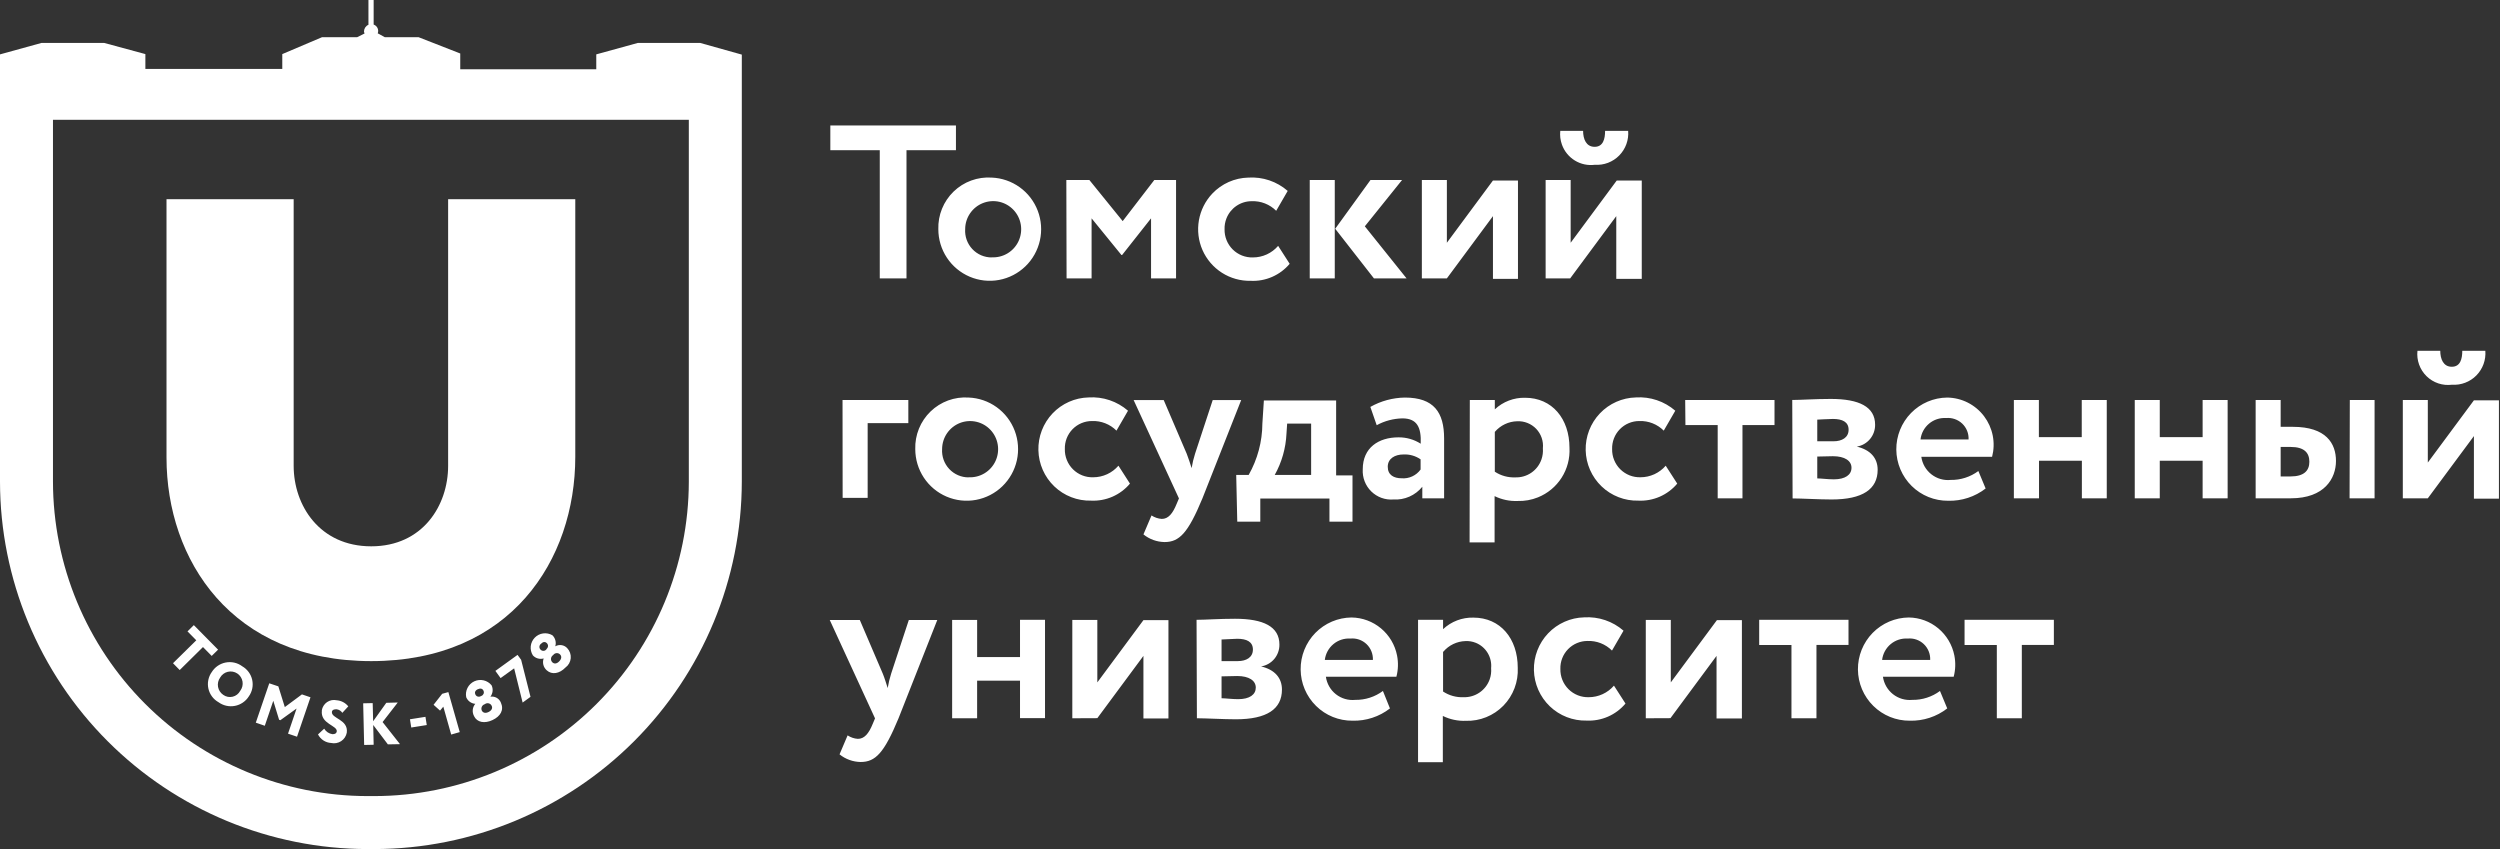 <svg width="159" height="54" viewBox="0 0 159 54" fill="none" xmlns="http://www.w3.org/2000/svg">
<rect x="0" y="0" width="159" height="54" fill="#333333" stroke="none"/>
<g clip-path="url(#clip0_998_12328)">
<path d="M10.59 29.1V12.667H18.677V29.625C18.677 32.152 20.333 34.746 23.608 34.746C26.882 34.746 28.501 32.152 28.501 29.625V12.667H36.588V29.058C36.588 35.607 32.485 42.047 23.608 42.047C14.73 42.047 10.59 35.611 10.59 29.1Z" fill="white"/>
<path d="M44.533 2.731H40.563L37.923 3.458V4.405H29.272V3.402L26.623 2.366H24.474L24.024 2.12C24.045 2.066 24.054 2.009 24.052 1.952C24.049 1.895 24.036 1.838 24.012 1.786C23.987 1.734 23.953 1.688 23.911 1.649C23.868 1.611 23.818 1.581 23.764 1.562V0H23.433V1.576C23.351 1.611 23.281 1.669 23.231 1.743C23.181 1.817 23.153 1.903 23.149 1.992C23.154 2.039 23.167 2.086 23.187 2.129L22.714 2.366H20.481L17.953 3.44V4.386H9.246V3.44L6.625 2.73H2.64L0 3.459V30.629C0.007 36.825 2.472 42.766 6.853 47.147C11.235 51.528 17.175 53.993 23.372 54H23.807C30.003 53.992 35.944 51.528 40.325 47.146C44.706 42.765 47.171 36.825 47.179 30.629V3.473L44.533 2.731ZM43.809 30.648C43.798 35.948 41.687 41.027 37.938 44.773C34.188 48.519 29.107 50.625 23.807 50.631H23.372C18.069 50.625 12.985 48.515 9.235 44.766C5.485 41.016 3.376 35.932 3.369 30.629V7.618H43.809V30.648Z" fill="white"/>
<path d="M52.809 7.978H60.798V9.552H57.653V17.705H55.953V9.552H52.809V7.978ZM63.071 11.295C63.712 11.32 64.331 11.533 64.852 11.908C65.374 12.283 65.773 12.804 66.002 13.405C66.231 14.007 66.278 14.663 66.138 15.291C65.998 15.919 65.678 16.493 65.216 16.939C64.754 17.386 64.172 17.687 63.541 17.804C62.91 17.921 62.259 17.849 61.669 17.597C61.079 17.345 60.575 16.925 60.221 16.388C59.867 15.851 59.678 15.222 59.678 14.578C59.664 14.133 59.744 13.69 59.911 13.277C60.079 12.864 60.33 12.491 60.65 12.182C60.97 11.873 61.35 11.634 61.767 11.482C62.184 11.329 62.628 11.266 63.071 11.295ZM63.071 16.365C63.426 16.384 63.779 16.296 64.084 16.112C64.389 15.928 64.632 15.656 64.782 15.332C64.931 15.007 64.981 14.646 64.924 14.293C64.867 13.94 64.706 13.613 64.462 13.353C64.217 13.093 63.901 12.912 63.554 12.834C63.206 12.757 62.844 12.785 62.513 12.916C62.181 13.047 61.897 13.275 61.696 13.57C61.495 13.864 61.386 14.213 61.385 14.57C61.37 14.802 61.402 15.034 61.48 15.252C61.558 15.47 61.68 15.67 61.838 15.839C61.996 16.008 62.187 16.143 62.399 16.235C62.611 16.326 62.84 16.373 63.071 16.373V16.365ZM67.819 11.45H69.285L71.403 14.063L73.412 11.45H74.797V17.705H73.207V13.886L71.366 16.218H71.323L69.425 13.886V17.705H67.834L67.819 11.45ZM82.023 16.778C81.721 17.137 81.34 17.421 80.91 17.609C80.481 17.797 80.014 17.883 79.546 17.86C78.9 17.875 78.263 17.697 77.717 17.349C77.171 17.001 76.74 16.498 76.478 15.904C76.218 15.31 76.139 14.652 76.25 14.013C76.362 13.374 76.658 12.782 77.103 12.312C77.399 11.999 77.754 11.749 78.147 11.574C78.54 11.4 78.963 11.305 79.392 11.295C80.306 11.236 81.206 11.54 81.898 12.142L81.166 13.407C80.963 13.204 80.719 13.044 80.452 12.939C80.185 12.834 79.899 12.785 79.612 12.796C79.263 12.795 78.922 12.899 78.635 13.096C78.347 13.293 78.125 13.572 77.999 13.899C77.915 14.114 77.875 14.345 77.882 14.577C77.877 14.816 77.92 15.053 78.009 15.274C78.098 15.495 78.231 15.696 78.399 15.864C78.568 16.032 78.769 16.163 78.99 16.251C79.211 16.338 79.447 16.38 79.685 16.373C79.989 16.373 80.29 16.308 80.567 16.181C80.844 16.054 81.091 15.868 81.29 15.637L82.023 16.778ZM83.299 11.45H84.891V17.705H83.299V11.45ZM86.803 14.394L89.457 17.705H87.382L84.919 14.549L87.162 11.45H89.17L86.803 14.394ZM90.43 17.705V11.45H92.021V15.439L94.952 11.48H96.543V17.735H94.952V13.746L92.021 17.705H90.43ZM98.302 17.705V11.45H99.894V15.439L102.825 11.48H104.416V17.735H102.795V13.746L99.864 17.705H98.302ZM100.685 8.323C100.685 8.838 100.875 9.338 101.418 9.338C101.96 9.338 102.084 8.838 102.084 8.323H103.551C103.574 8.609 103.535 8.898 103.437 9.168C103.339 9.438 103.184 9.683 102.983 9.888C102.782 10.093 102.54 10.251 102.272 10.354C102.004 10.456 101.718 10.499 101.432 10.48C100.99 10.538 100.541 10.442 100.16 10.209C99.779 9.975 99.489 9.618 99.338 9.196C99.238 8.917 99.202 8.618 99.234 8.323H100.685ZM53.585 25.438H57.77V26.91H55.183V31.664H53.592L53.585 25.438ZM61.604 25.284C62.245 25.308 62.865 25.521 63.386 25.896C63.907 26.271 64.307 26.792 64.535 27.394C64.764 27.995 64.811 28.651 64.672 29.279C64.532 29.908 64.211 30.481 63.749 30.928C63.288 31.375 62.705 31.675 62.074 31.792C61.444 31.909 60.793 31.837 60.203 31.585C59.612 31.334 59.109 30.913 58.755 30.377C58.401 29.84 58.212 29.21 58.211 28.566C58.197 28.121 58.277 27.677 58.444 27.265C58.611 26.852 58.863 26.479 59.183 26.17C59.502 25.861 59.883 25.622 60.3 25.469C60.717 25.317 61.161 25.253 61.604 25.284ZM61.604 30.354C61.96 30.373 62.313 30.284 62.617 30.1C62.922 29.916 63.166 29.644 63.315 29.32C63.465 28.996 63.514 28.634 63.457 28.281C63.4 27.928 63.239 27.601 62.995 27.341C62.751 27.081 62.435 26.9 62.087 26.823C61.74 26.745 61.377 26.773 61.046 26.904C60.715 27.035 60.43 27.263 60.229 27.558C60.028 27.853 59.92 28.201 59.918 28.559C59.903 28.79 59.935 29.022 60.013 29.24C60.091 29.459 60.213 29.659 60.371 29.828C60.529 29.997 60.72 30.131 60.932 30.223C61.145 30.315 61.373 30.362 61.604 30.361V30.354ZM71.865 30.758C71.563 31.118 71.182 31.402 70.752 31.59C70.323 31.777 69.856 31.863 69.388 31.84C68.958 31.851 68.531 31.776 68.131 31.62C67.73 31.465 67.364 31.232 67.053 30.934C66.743 30.637 66.493 30.28 66.32 29.886C66.146 29.492 66.052 29.067 66.042 28.636C66.031 28.205 66.106 27.776 66.26 27.374C66.415 26.972 66.647 26.604 66.944 26.292C67.24 25.98 67.595 25.73 67.988 25.556C68.381 25.381 68.804 25.287 69.234 25.277C70.147 25.217 71.048 25.521 71.741 26.122L71.008 27.389C70.805 27.185 70.562 27.026 70.294 26.921C70.027 26.816 69.741 26.767 69.454 26.778C69.223 26.777 68.994 26.822 68.78 26.912C68.567 27.001 68.374 27.133 68.212 27.299C68.051 27.465 67.924 27.663 67.84 27.879C67.757 28.095 67.717 28.327 67.724 28.559C67.718 28.797 67.761 29.035 67.85 29.256C67.938 29.478 68.071 29.679 68.24 29.847C68.409 30.015 68.61 30.147 68.831 30.234C69.053 30.322 69.29 30.362 69.527 30.355C69.832 30.355 70.133 30.289 70.41 30.162C70.687 30.035 70.933 29.849 71.133 29.618L71.865 30.758ZM76.476 31.693C75.56 33.901 75.01 34.475 74.065 34.475C73.576 34.467 73.104 34.296 72.723 33.988L73.236 32.782C73.431 32.911 73.656 32.987 73.889 33.003C74.292 33.003 74.577 32.687 74.841 32.031L74.981 31.7L72.1 25.446H74.013L75.479 28.868C75.603 29.176 75.684 29.463 75.787 29.773C75.837 29.461 75.911 29.153 76.007 28.853L77.128 25.446H78.939L76.476 31.693ZM78.623 30.207H79.415C79.98 29.21 80.28 28.085 80.287 26.939L80.382 25.468H84.978V30.236H86.019V33.179H84.553V31.708H80.155V33.179H78.69L78.623 30.207ZM81.072 30.207H83.388V26.939H81.863L81.82 27.58C81.778 28.502 81.522 29.402 81.072 30.207ZM87.154 25.88C87.826 25.5 88.582 25.296 89.353 25.285C91.193 25.285 91.845 26.226 91.845 27.881V31.693H90.459V30.958C90.239 31.23 89.957 31.445 89.637 31.586C89.317 31.727 88.969 31.789 88.62 31.767C88.362 31.787 88.103 31.752 87.859 31.663C87.616 31.574 87.395 31.434 87.21 31.252C87.025 31.07 86.882 30.85 86.789 30.608C86.696 30.365 86.655 30.105 86.671 29.846C86.671 28.47 87.682 27.815 88.942 27.815C89.443 27.81 89.934 27.95 90.357 28.22C90.401 27.175 90.123 26.609 89.191 26.609C88.62 26.621 88.06 26.77 87.558 27.043L87.154 25.88ZM90.35 29.854V29.214C90.03 28.993 89.646 28.884 89.258 28.904C88.73 28.904 88.261 29.155 88.261 29.685C88.261 30.214 88.65 30.419 89.148 30.419C89.379 30.437 89.611 30.395 89.821 30.297C90.032 30.2 90.214 30.049 90.35 29.861V29.854ZM93.48 25.438H95.07V26.035C95.592 25.545 96.284 25.281 96.998 25.298C98.713 25.298 99.819 26.63 99.819 28.485C99.854 29.154 99.679 29.817 99.32 30.381C98.96 30.945 98.434 31.382 97.815 31.631C97.404 31.797 96.964 31.876 96.521 31.862C96.015 31.883 95.511 31.777 95.056 31.553V34.496H93.466L93.48 25.438ZM95.07 27.469V30C95.459 30.257 95.918 30.382 96.382 30.361C96.743 30.372 97.098 30.268 97.395 30.063C97.693 29.858 97.917 29.563 98.036 29.221C98.115 28.994 98.146 28.754 98.127 28.515C98.15 28.29 98.124 28.063 98.051 27.849C97.978 27.635 97.859 27.439 97.704 27.276C97.548 27.113 97.359 26.985 97.15 26.902C96.941 26.818 96.717 26.781 96.492 26.792C96.221 26.798 95.954 26.861 95.709 26.978C95.464 27.095 95.246 27.262 95.07 27.469ZM106.672 30.758C106.37 31.118 105.989 31.402 105.559 31.59C105.13 31.777 104.662 31.863 104.194 31.84C103.765 31.851 103.338 31.776 102.938 31.62C102.537 31.465 102.171 31.232 101.86 30.934C101.55 30.637 101.3 30.28 101.127 29.886C100.953 29.492 100.859 29.067 100.849 28.636C100.829 27.766 101.153 26.923 101.752 26.293C102.35 25.663 103.174 25.298 104.04 25.277C104.954 25.217 105.855 25.521 106.548 26.122L105.815 27.389C105.611 27.185 105.368 27.026 105.101 26.921C104.834 26.816 104.548 26.767 104.261 26.778C104.03 26.777 103.801 26.823 103.588 26.913C103.375 27.002 103.182 27.134 103.02 27.3C102.859 27.466 102.732 27.663 102.648 27.88C102.564 28.096 102.524 28.327 102.531 28.559C102.526 28.797 102.569 29.034 102.658 29.255C102.748 29.476 102.88 29.677 103.049 29.845C103.218 30.012 103.419 30.144 103.639 30.232C103.86 30.319 104.097 30.361 104.334 30.354C104.639 30.354 104.939 30.288 105.216 30.162C105.493 30.035 105.74 29.85 105.939 29.619L106.672 30.758ZM107.178 25.438H112.859V27.035H110.821V31.693H109.245V27.035H107.193L107.178 25.438ZM113.987 25.438C114.53 25.438 115.454 25.372 116.435 25.372C118.246 25.372 119.257 25.872 119.257 27.013C119.261 27.346 119.146 27.67 118.932 27.925C118.718 28.181 118.42 28.351 118.092 28.404C118.964 28.61 119.419 29.139 119.419 29.875C119.419 31.112 118.466 31.767 116.487 31.767C115.71 31.767 114.573 31.7 114.009 31.7L113.987 25.438ZM115.578 26.689V28.065H116.619C117.146 28.065 117.571 27.83 117.571 27.33C117.571 26.83 117.168 26.645 116.574 26.645C116.201 26.66 115.746 26.674 115.578 26.689ZM115.578 29.037V30.427C115.812 30.427 116.244 30.486 116.633 30.486C117.366 30.486 117.755 30.192 117.755 29.75C117.755 29.309 117.33 29.015 116.574 29.015L115.578 29.037ZM126.286 31.068C125.605 31.596 124.764 31.871 123.904 31.848C123.475 31.852 123.049 31.771 122.65 31.61C122.252 31.449 121.889 31.211 121.583 30.909C121.277 30.607 121.033 30.247 120.865 29.85C120.697 29.453 120.609 29.027 120.605 28.596C120.598 27.726 120.935 26.888 121.542 26.267C122.15 25.646 122.978 25.293 123.845 25.285C124.299 25.291 124.746 25.401 125.152 25.606C125.557 25.812 125.911 26.107 126.186 26.471C126.46 26.834 126.649 27.255 126.738 27.702C126.826 28.149 126.812 28.611 126.697 29.052H122.196C122.257 29.492 122.486 29.892 122.835 30.166C123.183 30.441 123.624 30.569 124.065 30.523C124.697 30.534 125.316 30.334 125.824 29.957L126.286 31.068ZM122.145 27.948H125.201C125.21 27.761 125.178 27.573 125.108 27.399C125.038 27.226 124.932 27.069 124.796 26.94C124.66 26.812 124.498 26.714 124.322 26.653C124.145 26.592 123.958 26.57 123.772 26.587C123.379 26.562 122.991 26.689 122.689 26.942C122.386 27.195 122.191 27.555 122.145 27.948ZM132.407 29.301H129.681V31.693H128.082V25.438H129.673V27.8H132.399V25.438H133.99V31.693H132.407V29.301ZM140.087 29.301H137.361V31.693H135.77V25.438H137.361V27.8H140.087V25.438H141.678V31.693H140.087V29.301ZM143.459 25.438H145.05V27.146H145.827C147.945 27.146 148.568 28.206 148.568 29.316C148.568 30.427 147.835 31.692 145.702 31.692H143.459V25.438ZM145.05 28.425V30.302H145.673C146.53 30.302 146.875 29.941 146.875 29.367C146.875 28.794 146.545 28.426 145.687 28.426L145.05 28.425ZM149.448 25.438H151.023V31.693H149.433L149.448 25.438ZM152.819 31.692V25.438H154.409V29.419L157.341 25.46H158.932V31.715H157.341V27.734L154.409 31.692H152.819ZM155.201 22.311C155.201 22.826 155.392 23.326 155.934 23.326C156.477 23.326 156.601 22.826 156.601 22.311H158.067C158.09 22.598 158.051 22.886 157.953 23.156C157.855 23.426 157.7 23.671 157.499 23.876C157.298 24.081 157.056 24.239 156.788 24.341C156.521 24.444 156.235 24.487 155.949 24.468C155.656 24.506 155.357 24.477 155.077 24.384C154.796 24.29 154.54 24.133 154.328 23.925C154.117 23.718 153.954 23.465 153.854 23.185C153.754 22.905 153.718 22.607 153.75 22.311H155.201ZM57.147 45.682C56.231 47.889 55.681 48.463 54.736 48.463C54.248 48.455 53.776 48.284 53.395 47.977L53.908 46.77C54.102 46.899 54.327 46.976 54.56 46.991C54.963 46.991 55.249 46.675 55.513 46.02L55.652 45.689L52.773 39.434H54.685L56.15 42.856C56.275 43.165 56.356 43.452 56.458 43.761C56.508 43.45 56.582 43.141 56.678 42.841L57.8 39.434H59.61L57.147 45.682ZM64.873 43.289H62.145V45.682H60.556V39.426H62.146V41.788H64.873V39.42H66.463V45.674H64.873V43.289ZM68.199 45.682V39.426H69.79V43.4L72.722 39.442H74.313V45.696H72.722V41.715L69.79 45.675L68.199 45.682ZM76.101 39.42C76.643 39.42 77.566 39.353 78.549 39.353C80.359 39.353 81.371 39.854 81.371 40.994C81.375 41.328 81.26 41.652 81.046 41.908C80.832 42.163 80.533 42.332 80.205 42.385C81.077 42.591 81.532 43.12 81.532 43.856C81.532 45.093 80.579 45.747 78.6 45.747C77.823 45.747 76.687 45.681 76.123 45.681L76.101 39.42ZM77.691 40.67V42.046H78.731C79.26 42.046 79.685 41.811 79.685 41.311C79.685 40.81 79.282 40.626 78.688 40.626C78.314 40.648 77.86 40.663 77.728 40.67H77.691ZM77.691 43.017V44.409C77.925 44.409 78.358 44.467 78.747 44.467C79.48 44.467 79.868 44.173 79.868 43.732C79.868 43.29 79.442 42.995 78.688 42.995L77.691 43.017ZM88.401 45.056C87.72 45.584 86.879 45.859 86.019 45.836C85.152 45.844 84.317 45.505 83.699 44.895C83.08 44.285 82.728 43.454 82.721 42.583C82.716 42.152 82.797 41.724 82.958 41.325C83.118 40.925 83.356 40.561 83.656 40.253C83.957 39.946 84.316 39.701 84.711 39.532C85.106 39.364 85.53 39.276 85.96 39.272C86.645 39.281 87.306 39.526 87.833 39.966C88.36 40.406 88.72 41.014 88.853 41.689C88.941 42.138 88.927 42.598 88.811 43.039H84.326C84.387 43.48 84.616 43.88 84.964 44.154C85.313 44.429 85.754 44.557 86.195 44.512C86.827 44.522 87.445 44.323 87.954 43.945L88.401 45.056ZM84.259 41.973H87.316C87.324 41.786 87.292 41.599 87.222 41.425C87.153 41.251 87.046 41.094 86.911 40.965C86.775 40.836 86.614 40.738 86.437 40.677C86.26 40.616 86.073 40.594 85.887 40.612C85.495 40.587 85.108 40.713 84.806 40.964C84.503 41.216 84.308 41.574 84.259 41.965V41.973ZM90.188 39.419H91.779V40.015C92.301 39.526 92.993 39.262 93.707 39.28C95.422 39.28 96.529 40.612 96.529 42.466C96.551 42.91 96.481 43.353 96.324 43.768C96.167 44.184 95.927 44.562 95.617 44.88C95.307 45.197 94.935 45.446 94.524 45.612C94.114 45.778 93.673 45.857 93.231 45.844C92.724 45.864 92.22 45.758 91.764 45.534V48.477H90.188V39.419ZM91.779 41.45V43.981C92.168 44.238 92.627 44.364 93.091 44.342C93.451 44.352 93.806 44.247 94.103 44.042C94.4 43.838 94.625 43.544 94.745 43.203C94.825 42.975 94.855 42.735 94.835 42.495C94.868 42.157 94.79 41.817 94.614 41.526C94.439 41.235 94.174 41.01 93.859 40.883C93.65 40.799 93.426 40.761 93.201 40.773C92.933 40.781 92.668 40.845 92.426 40.962C92.183 41.078 91.968 41.245 91.794 41.45H91.779ZM103.381 44.746C103.078 45.106 102.698 45.391 102.268 45.578C101.838 45.766 101.371 45.852 100.903 45.829C100.474 45.839 100.047 45.764 99.646 45.608C99.246 45.453 98.88 45.219 98.569 44.922C98.258 44.624 98.009 44.268 97.835 43.873C97.662 43.479 97.567 43.054 97.557 42.623C97.547 42.192 97.622 41.764 97.777 41.361C97.932 40.959 98.164 40.592 98.461 40.28C98.757 39.968 99.112 39.718 99.505 39.544C99.897 39.369 100.321 39.274 100.75 39.264C101.664 39.205 102.564 39.509 103.256 40.111L102.523 41.376C102.32 41.173 102.077 41.014 101.81 40.908C101.542 40.803 101.256 40.755 100.969 40.765C100.738 40.765 100.509 40.81 100.296 40.9C100.083 40.99 99.89 41.121 99.728 41.287C99.566 41.453 99.44 41.651 99.356 41.867C99.272 42.084 99.232 42.315 99.24 42.547C99.235 42.785 99.278 43.022 99.367 43.243C99.456 43.464 99.589 43.665 99.758 43.833C99.926 44.001 100.127 44.132 100.348 44.22C100.569 44.307 100.805 44.349 101.043 44.342C101.347 44.342 101.648 44.276 101.925 44.149C102.202 44.022 102.449 43.837 102.648 43.606L103.381 44.746ZM104.672 45.682V39.426H106.263V43.4L109.195 39.442H110.785V45.696H109.172V41.715L106.241 45.675L104.672 45.682ZM111.884 39.42H117.565V41.016H115.527V45.682H113.937V41.023H111.884V39.42ZM123.844 45.056C123.164 45.584 122.322 45.859 121.462 45.836C120.595 45.844 119.761 45.505 119.142 44.895C118.524 44.285 118.172 43.454 118.164 42.583C118.16 42.152 118.241 41.724 118.401 41.325C118.562 40.925 118.799 40.561 119.1 40.253C119.401 39.946 119.759 39.701 120.155 39.532C120.55 39.364 120.974 39.276 121.403 39.272C122.089 39.281 122.75 39.526 123.277 39.966C123.803 40.406 124.164 41.014 124.297 41.689C124.385 42.138 124.371 42.598 124.255 43.039H119.754C119.817 43.479 120.047 43.878 120.395 44.152C120.743 44.426 121.184 44.555 121.624 44.512C122.256 44.522 122.875 44.323 123.383 43.945L123.844 45.056ZM119.703 41.973H122.76C122.768 41.786 122.736 41.599 122.666 41.425C122.596 41.251 122.49 41.094 122.355 40.965C122.219 40.836 122.057 40.738 121.881 40.677C121.704 40.616 121.516 40.594 121.33 40.612C120.938 40.587 120.552 40.713 120.249 40.964C119.947 41.216 119.751 41.574 119.703 41.965V41.973ZM124.946 39.42H130.626V41.016H128.588V45.682H126.998V41.023H124.946V39.42Z" fill="white"/>
<path d="M12.328 39.758L13.87 41.319L13.464 41.717L12.909 41.153L11.429 42.615L11.003 42.18L12.484 40.723L11.925 40.155L12.328 39.758ZM15.403 42.374C15.563 42.465 15.703 42.59 15.813 42.739C15.923 42.888 16 43.058 16.04 43.239C16.079 43.419 16.081 43.606 16.044 43.788C16.007 43.969 15.932 44.14 15.824 44.291C15.726 44.447 15.597 44.581 15.444 44.684C15.292 44.788 15.12 44.86 14.939 44.894C14.758 44.929 14.572 44.926 14.392 44.885C14.212 44.845 14.043 44.768 13.894 44.659C13.732 44.568 13.592 44.444 13.482 44.295C13.372 44.147 13.294 43.977 13.254 43.796C13.214 43.615 13.212 43.428 13.249 43.247C13.286 43.065 13.36 42.894 13.468 42.743C13.566 42.587 13.694 42.452 13.847 42.347C13.999 42.243 14.171 42.171 14.352 42.136C14.533 42.101 14.719 42.103 14.899 42.143C15.079 42.183 15.249 42.26 15.398 42.369L15.403 42.374ZM14.196 44.191C14.281 44.253 14.379 44.296 14.482 44.317C14.585 44.337 14.691 44.336 14.793 44.312C14.896 44.288 14.992 44.242 15.075 44.178C15.158 44.114 15.227 44.033 15.276 43.94C15.34 43.856 15.386 43.76 15.412 43.658C15.437 43.556 15.441 43.449 15.424 43.345C15.406 43.241 15.368 43.142 15.31 43.054C15.253 42.965 15.178 42.89 15.09 42.832C15.002 42.774 14.902 42.735 14.799 42.717C14.695 42.699 14.588 42.702 14.486 42.727C14.383 42.752 14.287 42.798 14.203 42.862C14.119 42.925 14.05 43.006 13.998 43.098C13.938 43.182 13.896 43.278 13.873 43.379C13.851 43.48 13.849 43.584 13.867 43.686C13.886 43.788 13.924 43.885 13.981 43.972C14.037 44.058 14.111 44.133 14.196 44.191ZM17.125 43.458L17.703 43.652L18.114 44.971L19.203 44.163L19.747 44.347L18.891 46.855L18.318 46.661L18.862 45.062L17.831 45.805L17.75 45.776L17.381 44.57L16.841 46.159L16.269 45.961L17.125 43.458ZM20.466 45.185C20.483 45.078 20.52 44.977 20.578 44.886C20.635 44.794 20.71 44.716 20.799 44.655C20.888 44.595 20.988 44.553 21.093 44.532C21.199 44.512 21.308 44.514 21.413 44.537C21.556 44.548 21.695 44.588 21.822 44.654C21.949 44.721 22.061 44.813 22.151 44.925L21.772 45.336C21.731 45.273 21.676 45.219 21.611 45.18C21.546 45.141 21.474 45.117 21.398 45.109C21.233 45.109 21.124 45.152 21.11 45.27C21.053 45.706 22.165 45.743 22.056 46.595C22.036 46.705 21.994 46.809 21.932 46.903C21.871 46.996 21.791 47.075 21.698 47.137C21.604 47.198 21.5 47.24 21.39 47.26C21.28 47.28 21.167 47.278 21.058 47.253C20.884 47.243 20.715 47.188 20.569 47.092C20.422 46.997 20.304 46.864 20.225 46.709L20.618 46.344C20.674 46.437 20.751 46.517 20.841 46.578C20.932 46.638 21.035 46.678 21.143 46.694C21.299 46.694 21.398 46.647 21.418 46.524C21.47 46.131 20.367 46.051 20.471 45.19M23.098 44.731L23.703 44.717L23.732 45.871L24.569 44.698L25.298 44.679L24.333 45.923L25.44 47.328L24.669 47.342L23.736 46.108L23.765 47.366L23.16 47.38L23.098 44.731ZM27.059 45.59L26.073 45.746L26.156 46.27L27.142 46.113L27.059 45.59ZM28.123 44.125L28.516 44.017L29.24 46.562L28.696 46.718L28.195 44.944L27.986 45.195L27.575 44.825L28.123 44.125ZM30.148 45.54C30.082 45.418 30.054 45.278 30.068 45.14C30.082 45.001 30.138 44.87 30.228 44.764C30.102 44.754 29.982 44.709 29.88 44.635C29.778 44.561 29.699 44.46 29.651 44.343C29.611 44.142 29.64 43.933 29.733 43.75C29.825 43.567 29.976 43.42 30.162 43.333C30.347 43.246 30.557 43.224 30.757 43.269C30.957 43.315 31.135 43.426 31.265 43.586C31.32 43.702 31.342 43.831 31.329 43.959C31.315 44.086 31.267 44.208 31.189 44.31C31.326 44.288 31.466 44.313 31.587 44.38C31.708 44.448 31.803 44.555 31.855 44.684C32.069 45.157 31.827 45.559 31.326 45.795C30.825 46.032 30.342 45.951 30.148 45.544L30.148 45.54ZM30.621 44.258C30.652 44.245 30.68 44.227 30.704 44.203C30.727 44.179 30.745 44.151 30.758 44.12C30.769 44.089 30.775 44.056 30.773 44.022C30.772 43.989 30.763 43.956 30.748 43.926C30.687 43.794 30.559 43.756 30.385 43.836C30.21 43.917 30.176 44.054 30.233 44.167C30.247 44.199 30.267 44.227 30.293 44.25C30.318 44.273 30.348 44.29 30.381 44.3C30.414 44.31 30.448 44.314 30.482 44.31C30.516 44.306 30.549 44.294 30.578 44.277L30.621 44.258ZM30.82 44.792C30.781 44.805 30.745 44.825 30.715 44.852C30.685 44.879 30.66 44.912 30.644 44.949C30.627 44.986 30.618 45.026 30.617 45.066C30.616 45.107 30.624 45.147 30.64 45.185C30.701 45.317 30.849 45.393 31.071 45.284C31.293 45.176 31.335 45.014 31.269 44.887C31.252 44.85 31.227 44.818 31.196 44.791C31.165 44.765 31.129 44.746 31.09 44.735C31.051 44.724 31.01 44.721 30.97 44.727C30.93 44.733 30.892 44.747 30.858 44.769L30.82 44.792ZM31.507 42.668L32.916 41.65L33.144 41.963L33.74 44.319L33.239 44.684L32.699 42.507L31.838 43.127L31.506 42.668H31.507ZM34.776 42.635C34.67 42.543 34.594 42.422 34.559 42.287C34.523 42.152 34.53 42.009 34.577 41.877C34.456 41.911 34.328 41.911 34.207 41.877C34.086 41.843 33.976 41.776 33.891 41.683C33.782 41.51 33.734 41.304 33.755 41.1C33.777 40.896 33.866 40.705 34.009 40.557C34.151 40.409 34.339 40.314 34.543 40.285C34.746 40.257 34.953 40.298 35.13 40.401C35.224 40.49 35.29 40.603 35.322 40.727C35.355 40.852 35.353 40.983 35.315 41.106C35.436 41.037 35.576 41.01 35.714 41.031C35.851 41.051 35.978 41.118 36.072 41.219C36.154 41.304 36.216 41.405 36.255 41.516C36.294 41.627 36.309 41.745 36.299 41.862C36.288 41.979 36.253 42.092 36.195 42.195C36.137 42.297 36.058 42.386 35.963 42.455C35.58 42.852 35.098 42.927 34.776 42.635ZM34.776 41.258C34.8 41.235 34.82 41.207 34.833 41.177C34.847 41.146 34.854 41.113 34.854 41.08C34.854 41.047 34.847 41.014 34.833 40.983C34.82 40.952 34.8 40.925 34.776 40.902C34.667 40.798 34.539 40.808 34.401 40.95C34.374 40.97 34.351 40.997 34.335 41.028C34.318 41.058 34.309 41.092 34.306 41.126C34.304 41.161 34.309 41.196 34.322 41.228C34.334 41.26 34.353 41.29 34.378 41.314C34.401 41.339 34.428 41.359 34.459 41.373C34.49 41.387 34.524 41.394 34.558 41.394C34.592 41.394 34.626 41.387 34.657 41.373C34.687 41.359 34.715 41.339 34.738 41.314L34.776 41.258ZM35.154 41.683C35.122 41.709 35.095 41.741 35.076 41.777C35.057 41.814 35.045 41.854 35.043 41.895C35.04 41.936 35.046 41.977 35.061 42.016C35.075 42.054 35.097 42.09 35.126 42.119C35.23 42.223 35.391 42.242 35.566 42.062C35.741 41.882 35.718 41.717 35.613 41.617C35.584 41.589 35.549 41.568 35.511 41.554C35.473 41.541 35.432 41.536 35.392 41.539C35.352 41.543 35.313 41.555 35.277 41.575C35.242 41.595 35.212 41.622 35.188 41.655L35.154 41.683Z" fill="white"/>
</g>
<defs>
<clipPath id="clip0_998_12328">
<rect width="158.932" height="54" fill="white"/>
</clipPath>
</defs>
</svg>
